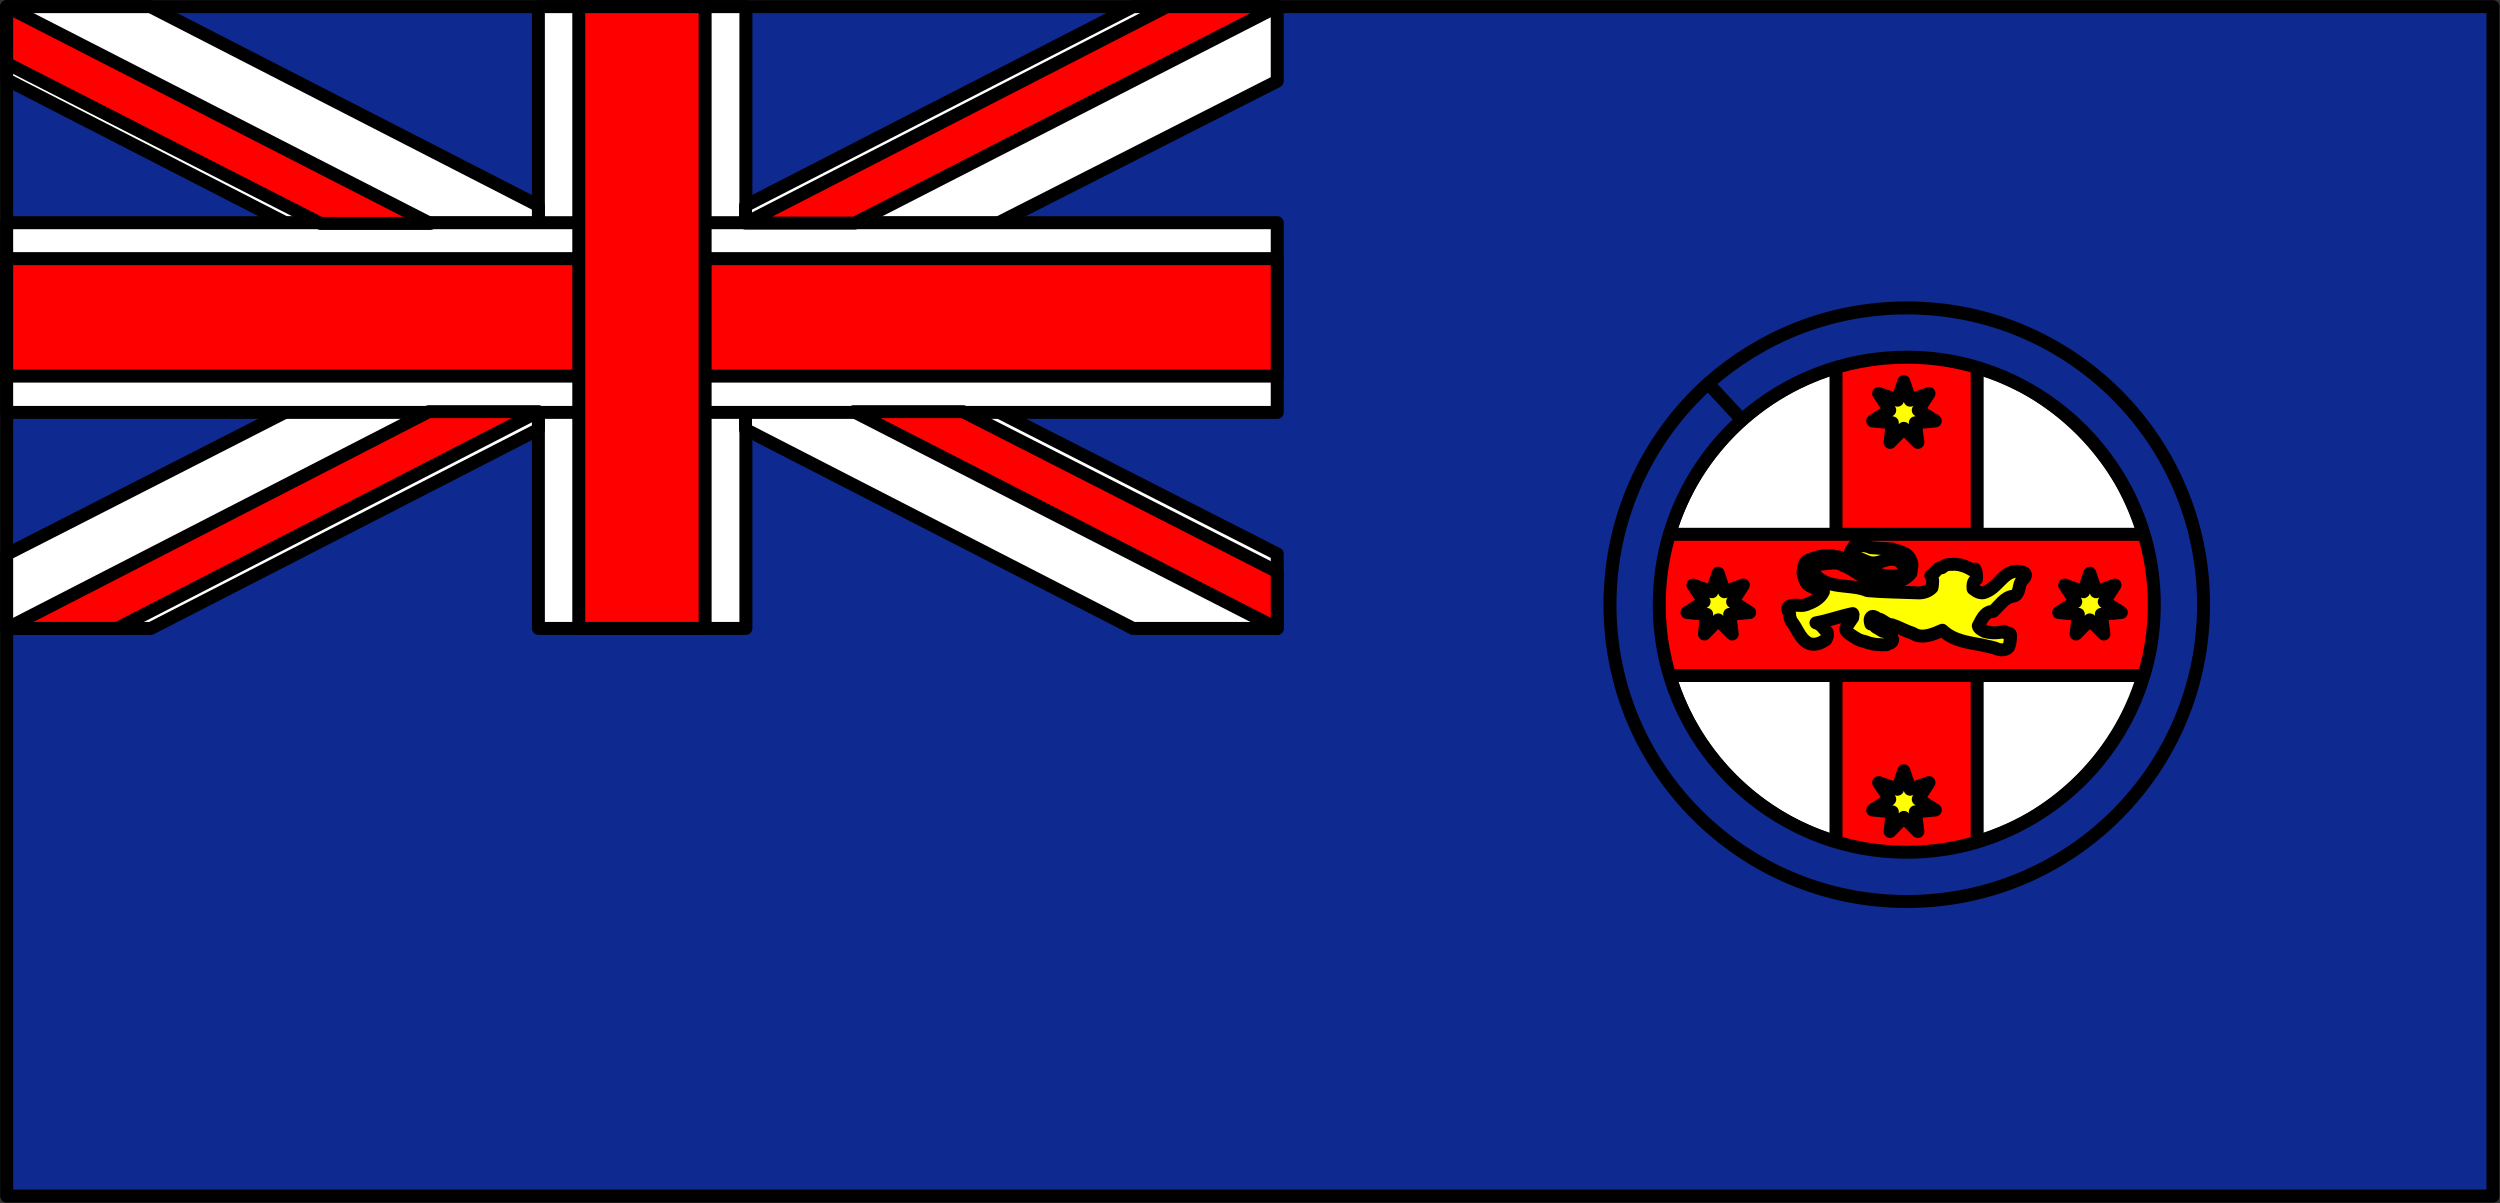 <svg xmlns="http://www.w3.org/2000/svg" xml:space="preserve" width="255.005" height="122.721" fill-rule="evenodd" stroke-linejoin="round" stroke-width="28.222" preserveAspectRatio="xMidYMid" version="1.2" viewBox="0 0 6747 3247"><rect x="0" y="0" width="6747" height="3247" fill="#333333" stroke="none"/><defs class="ClipPathGroup"><clipPath id="a" clipPathUnits="userSpaceOnUse"><path d="M0 0h21590v27940H0z"/></clipPath></defs><g class="SlideGroup"><g class="Slide" clip-path="url(#a)" transform="translate(-7707 -12880)"><g class="Page"><g class="com.sun.star.drawing.PolyPolygonShape"><path fill="none" d="M7707 12880h6747v3247H7707z" class="BoundingBox"/><path fill="#0e298f" d="M7725 16108v-3210h6710v3210z"/><path fill="none" stroke="#000" stroke-width="35" d="M7725 16108v-3210h6710v3210z"/></g><g class="com.sun.star.drawing.PolyPolygonShape"><path fill="none" d="M9142 12880h597v1715h-597z" class="BoundingBox"/><path fill="#fff" d="M9160 14576v-1678h560v1678z"/><path fill="none" stroke="#000" stroke-width="35" d="M9160 14576v-1678h560v1678z"/></g><g class="com.sun.star.drawing.PolyPolygonShape"><path fill="none" d="M9701 13973h1472v622H9701z" class="BoundingBox"/><path fill="#fff" d="m10400 13991 754 384v201h-389l-1046-537v-48z"/><path fill="none" stroke="#000" stroke-width="35" d="m10400 13991 754 384v201h-389l-1046-537v-48z"/></g><g class="com.sun.star.drawing.PolyPolygonShape"><path fill="none" d="M9701 12880h1472v621H9701z" class="BoundingBox"/><path fill="#fff" d="m10400 13482 754-383v-201h-389l-1046 537v47z"/><path fill="none" stroke="#000" stroke-width="35" d="m10400 13482 754-383v-201h-389l-1046 537v47z"/></g><g class="com.sun.star.drawing.PolyPolygonShape"><path fill="none" d="M7707 13973h1472v622H7707z" class="BoundingBox"/><path fill="#fff" d="m8480 13991-755 385v200h389l1046-537v-48z"/><path fill="none" stroke="#000" stroke-width="35" d="m8480 13991-755 385v200h389l1046-537v-48z"/></g><g class="com.sun.star.drawing.PolyPolygonShape"><path fill="none" d="M7707 12880h1472v621H7707z" class="BoundingBox"/><path fill="#fff" d="m8479 13482-754-387v-197h388l1047 537v47z"/><path fill="none" stroke="#000" stroke-width="35" d="m8479 13482-754-387v-197h388l1047 537v47z"/></g><g class="com.sun.star.drawing.PolyPolygonShape"><path fill="none" d="M7707 13463h3466v549H7707z" class="BoundingBox"/><path fill="#fff" d="M7725 13993v-512h3429v512z"/><path fill="none" stroke="#000" stroke-width="35" d="M7725 13993v-512h3429v512z"/></g><g class="Group"><g class="com.sun.star.drawing.PolyPolygonShape"><path fill="none" d="M9701 12880h1472v621H9701z" class="BoundingBox"/><path fill="red" d="m11154 12898-1140 584h-295l1137-584z"/><path fill="none" stroke="#000" stroke-width="35" d="m11154 12898-1140 584h-295l1137-584z"/></g><g class="com.sun.star.drawing.PolyPolygonShape"><path fill="none" d="M7707 13973h1472v622H7707z" class="BoundingBox"/><path fill="red" d="m7725 14576 1139-585h296l-1137 585z"/><path fill="none" stroke="#000" stroke-width="35" d="m7725 14576 1139-585h296l-1137 585z"/></g><g class="com.sun.star.drawing.PolyPolygonShape"><path fill="none" d="M7707 13560h3466v354H7707z" class="BoundingBox"/><path fill="red" d="M7725 13895v-317h3429v317z"/><path fill="none" stroke="#000" stroke-width="35" d="M7725 13895v-317h3429v317z"/></g><g class="com.sun.star.drawing.PolyPolygonShape"><path fill="none" d="M9251 12880h378v1715h-378z" class="BoundingBox"/><path fill="red" d="M9269 14576v-1678h341v1678z"/><path fill="none" stroke="#000" stroke-width="35" d="M9269 14576v-1678h341v1678z"/></g><g class="com.sun.star.drawing.PolyPolygonShape"><path fill="none" d="M7707 12880h1180v622H7707z" class="BoundingBox"/><path fill="red" d="m7725 13051 847 432h296l-1143-585z"/><path fill="none" stroke="#000" stroke-width="35" d="m7725 13051 847 432h296l-1143-585z"/></g><g class="com.sun.star.drawing.PolyPolygonShape"><path fill="none" d="M9993 13973h1180v622H9993z" class="BoundingBox"/><path fill="red" d="m11154 14423-848-432h-295l1143 585z"/><path fill="none" stroke="#000" stroke-width="35" d="m11154 14423-848-432h-295l1143 585z"/></g></g><g class="com.sun.star.drawing.ClosedBezierShape"><path fill="none" d="M12167 13827h1371v1371h-1371z" class="BoundingBox"/><path fill="#fff" d="M13519 14512c0-117-31-232-89-334-59-101-143-185-244-244-102-58-217-89-334-89h-1c-117 0-231 31-332 89-102 59-186 143-245 244-58 102-89 217-89 334s31 232 89 333c59 102 143 186 245 245 101 58 216 89 333 89s232-31 334-89c101-59 185-143 244-245 58-101 89-216 89-333z"/><path fill="none" stroke="#000" stroke-width="35" d="M13519 14512c0-117-31-232-89-334-59-101-143-185-244-244-102-58-217-89-334-89h-1c-117 0-231 31-332 89-102 59-186 143-245 244-58 102-89 217-89 334s31 232 89 333c59 102 143 186 245 245 101 58 216 89 333 89s232-31 334-89c101-59 185-143 244-245 58-101 89-216 89-333z"/></g><g class="com.sun.star.drawing.PolyPolygonShape"><path fill="none" d="M12644 13802h418v1422h-418z" class="BoundingBox"/><path fill="red" d="M12662 15205v-1385h381v1385z"/><path fill="none" stroke="#000" stroke-width="35" d="M12662 15205v-1385h381v1385z"/></g><g class="com.sun.star.drawing.PolyPolygonShape"><path fill="none" d="M12142 14304h1422v418h-1422z" class="BoundingBox"/><path fill="red" d="M12160 14703v-381h1385v381z"/><path fill="none" stroke="#000" stroke-width="35" d="M12160 14703v-381h1385v381z"/></g><g class="com.sun.star.drawing.PolyPolygonShape"><path fill="none" d="M12242 14409h206v201h-206z" class="BoundingBox"/><path fill="#ff0" d="m12344 14553 38 38-7-53 54-5-46-29 29-45-51 18-17-50-17 50-51-18 30 45-46 29 53 5-6 53z"/><path fill="none" stroke="#000" stroke-width="35" d="m12344 14553 38 38-7-53 54-5-46-29 29-45-51 18-17-50-17 50-51-18 30 45-46 29 53 5-6 53z"/></g><g class="com.sun.star.drawing.ClosedBezierShape"><path fill="none" d="M12514 14334h679v319h-679z" class="BoundingBox"/><path fill="#ff0" d="m12756 14358 59 4 3 3c8-1 17 4 25 7 13 4 22 18 24 32l-3 23c-28 35-80 26-116 14-24-7-42-27-67-35 0-7-7-1-9-5-19-4-37 1-56 2-2 2-4 3-8 3-4 5-11 12-6 20 33 47 99 28 145 48 45 4 93 4 139 6 14 0 26-5 35-14 2-12 4-22-3-33 11-5 17-22 30-21 6-6 14-9 23-9 3 1 9-1 14 0 16 1 31 7 44 15 2-3 5-1 8-2 4 8 5 17 4 27-9 5-10 16-9 26 8 6 20 15 33 9 40-15 54-72 105-52 11 10-8 19-11 29-4 12-3 31-19 34-24 3-37 26-54 41-23 0-31 23-40 39 1 7 11 12 17 15 16 5 37 5 53 0 2 10 14-1 17 9 0 12-1 23-5 33-7 9-20 9-30 6-12-6-27-7-41-11-38-7-79-12-108-40-23 10-55 25-80 8-20-6-38-17-57-23-15 0-23-14-37-16-5-2-9-8-16-6-7 4-5 14-3 20 12-2 9 10 19 11 3 3 9 6 14 9 3 1 7-1 9 2l1-2 2 2 1-2c9 4 9 15 13 22 0 10-11 10-17 14-20 1-41-1-59-9-16-2-28-12-42-21-4-4-11-8-8-15 5-10 12-19 18-28-1-4 3-7 0-11-34 7-65 19-99 25 15 4 20 16 30 25 3 7 0 14-3 20-15 11-34 18-51 8-21-14-27-39-43-58-2-6-5-13-4-18-1-7-9-14-3-20 13-10 31 0 47-6 19-7 38-16 47-35-11-5-23-9-33-14-17-6-18-23-22-37 2-12 1-26 12-33 20-8 42-16 65-12 2-3 4 0 6 2 26-3 44 17 68 21 31 21 67 36 108 29 6-5 12-7 14-15 3-12-6-17-13-23-31-19-56 16-89 0h-5v-2c-12-4-22-12-35-14-4-3-4-8-2-12 7-6 5-15 16-15 13 0 27 0 38 6z"/><path fill="none" stroke="#000" stroke-width="35" d="m12756 14358 59 4 3 3c8-1 17 4 25 7 13 4 22 18 24 32l-3 23c-28 35-80 26-116 14-24-7-42-27-67-35 0-7-7-1-9-5-19-4-37 1-56 2-2 2-4 3-8 3-4 5-11 12-6 20 33 47 99 28 145 48 45 4 93 4 139 6 14 0 26-5 35-14 2-12 4-22-3-33 11-5 17-22 30-21 6-6 14-9 23-9 3 1 9-1 14 0 16 1 31 7 44 15 2-3 5-1 8-2 4 8 5 17 4 27-9 5-10 16-9 26 8 6 20 15 33 9 40-15 54-72 105-52 11 10-8 19-11 29-4 12-3 31-19 34-24 3-37 26-54 41-23 0-31 23-40 39 1 7 11 12 17 15 16 5 37 5 53 0 2 10 14-1 17 9 0 12-1 23-5 33-7 9-20 9-30 6-12-6-27-7-41-11-38-7-79-12-108-40-23 10-55 25-80 8-20-6-38-17-57-23-15 0-23-14-37-16-5-2-9-8-16-6-7 4-5 14-3 20 12-2 9 10 19 11 3 3 9 6 14 9 3 1 7-1 9 2l1-2 2 2 1-2c9 4 9 15 13 22 0 10-11 10-17 14-20 1-41-1-59-9-16-2-28-12-42-21-4-4-11-8-8-15 5-10 12-19 18-28-1-4 3-7 0-11-34 7-65 19-99 25 15 4 20 16 30 25 3 7 0 14-3 20-15 11-34 18-51 8-21-14-27-39-43-58-2-6-5-13-4-18-1-7-9-14-3-20 13-10 31 0 47-6 19-7 38-16 47-35-11-5-23-9-33-14-17-6-18-23-22-37 2-12 1-26 12-33 20-8 42-16 65-12 2-3 4 0 6 2 26-3 44 17 68 21 31 21 67 36 108 29 6-5 12-7 14-15 3-12-6-17-13-23-31-19-56 16-89 0h-5v-2c-12-4-22-12-35-14-4-3-4-8-2-12 7-6 5-15 16-15 13 0 27 0 38 6z"/></g><g class="com.sun.star.drawing.PolyPolygonShape"><path fill="none" d="M13245 14409h206v201h-206z" class="BoundingBox"/><path fill="#ff0" d="m13347 14553 38 38-7-53 54-5-46-29 29-45-51 18-17-50-17 50-51-18 30 45-46 29 53 5-6 53z"/><path fill="none" stroke="#000" stroke-width="35" d="m13347 14553 38 38-7-53 54-5-46-29 29-45-51 18-17-50-17 50-51-18 30 45-46 29 53 5-6 53z"/></g><g class="com.sun.star.drawing.PolyPolygonShape"><path fill="none" d="M12743 13892h206v201h-206z" class="BoundingBox"/><path fill="#ff0" d="m12845 14036 38 38-7-53 54-5-46-29 29-45-51 18-17-50-17 50-51-18 30 45-46 29 53 5-6 53z"/><path fill="none" stroke="#000" stroke-width="35" d="m12845 14036 38 38-7-53 54-5-46-29 29-45-51 18-17-50-17 50-51-18 30 45-46 29 53 5-6 53z"/></g><g class="com.sun.star.drawing.PolyPolygonShape"><path fill="none" d="M12743 14942h206v201h-206z" class="BoundingBox"/><path fill="#ff0" d="m12845 15086 38 38-7-53 54-5-46-29 29-45-51 18-17-50-17 50-51-18 30 45-46 29 53 5-6 53z"/><path fill="none" stroke="#000" stroke-width="35" d="m12845 15086 38 38-7-53 54-5-46-29 29-45-51 18-17-50-17 50-51-18 30 45-46 29 53 5-6 53z"/></g><g class="com.sun.star.drawing.ClosedBezierShape"><path fill="none" d="M12034 13693h1639v1639h-1639z" class="BoundingBox"/><path fill="#0e298f" d="M12317 13915c143-127 330-204 536-204 443 0 801 358 801 801s-358 801-801 801-801-358-801-801c0-237 102-450 265-597l91 98c-137 123-223 301-223 499 0 368 300 668 668 668s668-300 668-668-300-668-668-668c-171 0-326 64-445 169z"/><path fill="none" stroke="#000" stroke-width="35" d="M12317 13915c143-127 330-204 536-204 443 0 801 358 801 801s-358 801-801 801-801-358-801-801c0-237 102-450 265-597l91 98c-137 123-223 301-223 499 0 368 300 668 668 668s668-300 668-668-300-668-668-668c-171 0-326 64-445 169z"/></g></g></g></g></svg>
